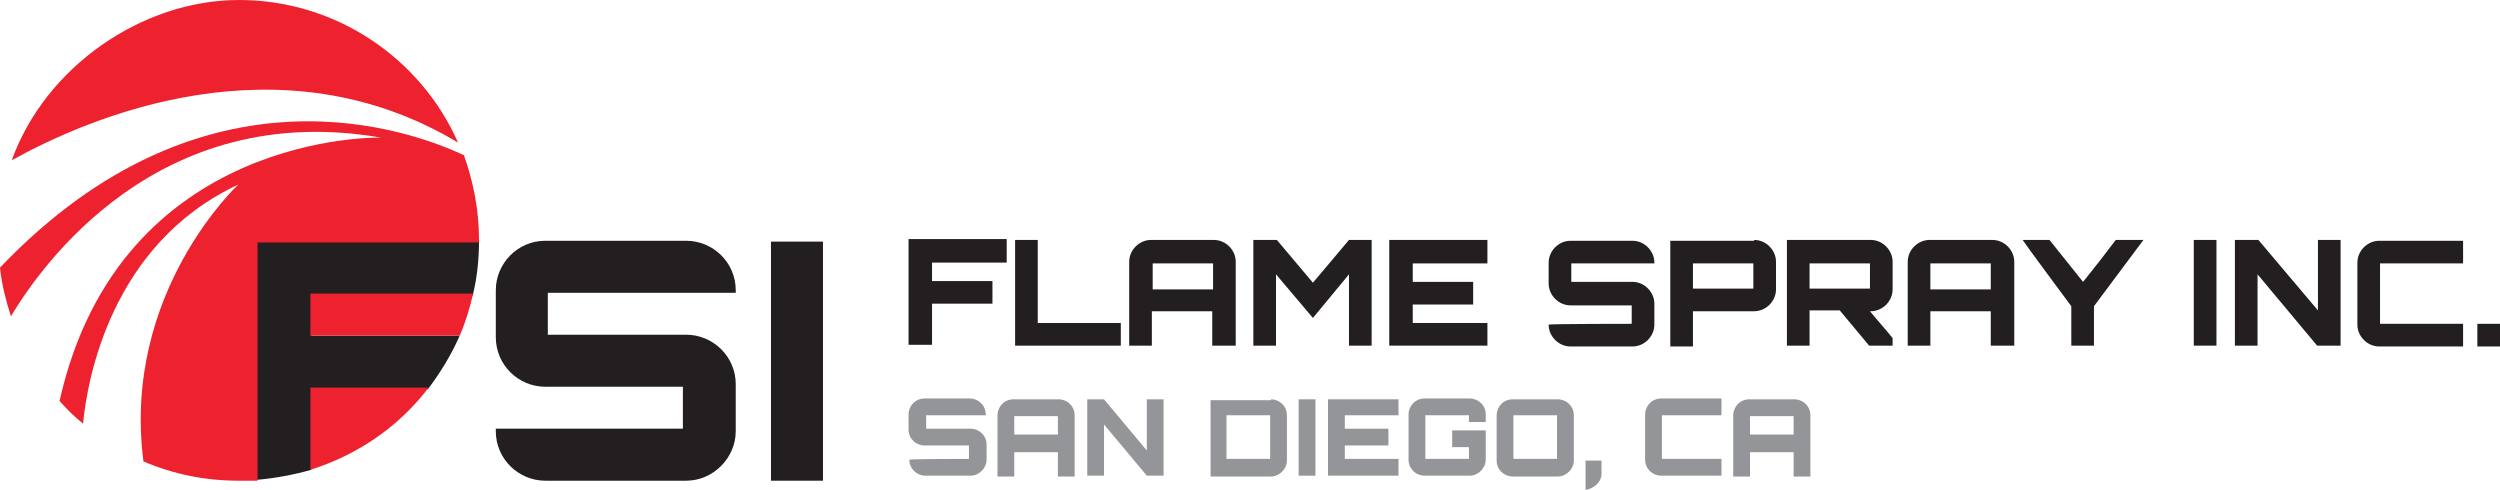 <?xml version="1.0" encoding="UTF-8"?>
<svg xmlns="http://www.w3.org/2000/svg" version="1.1" viewBox="0 0 298 58.4">
  <defs>
    <style>
      .cls-1 {
        fill: #231f20;
      }

      .cls-2 {
        fill: #ee212e;
      }

      .cls-3 {
        fill: #939598;
      }
    </style>
  </defs>
  <!-- Generator: Adobe Illustrator 28.7.1, SVG Export Plug-In . SVG Version: 1.2.0 Build 142)  -->
  <g>
    <g id="Layer_1">
      <g>
        <path class="cls-1" d="M56.4,35c.5-2.1.7-4.2.7-6.4s0,0,0,0h-26.5v28.6c2.2-.2,4.4-.6,6.5-1.2v-9.6h13.9c1.5-2,2.8-4.1,3.8-6.4h-17.7v-4.8h19.3Z"/>
        <path class="cls-1" d="M120,28.6v2.7h-8.9v2.2h7.2v2.7h-7.2v4.9h-2.8v-12.6h11.7Z"/>
        <path class="cls-1" d="M121,28.6h2.7v9.9h9.9v2.7h-12.6v-12.6Z"/>
        <path class="cls-1" d="M144.7,28.6c1.4,0,2.6,1.2,2.6,2.6v10h-2.8v-4.1h-7.2v4.1h-2.7v-10c0-1.4,1.2-2.6,2.6-2.6h7.4ZM144.6,34.5v-3.1h-7.2v3.1h7.2Z"/>
        <path class="cls-1" d="M160.7,28.6h2.8v12.6h-2.7v-8.5c-1.4,1.7-2.9,3.5-4.3,5.2l-4.4-5.2v8.5h-2.7v-12.6h2.8l4.3,5.1,4.3-5.1Z"/>
        <path class="cls-1" d="M177.3,31.4h-8.9v2.2h7.2v2.7h-7.2v2.2h8.9v2.7h-11.7v-12.6h11.7v2.7Z"/>
        <path class="cls-1" d="M197.2,31.4h-9.9v2.2h7.3c1.4,0,2.6,1.2,2.6,2.6v2.5c0,1.4-1.2,2.6-2.6,2.6h-7.4c-1.4,0-2.6-1.2-2.6-2.6h0c0-.1,9.9-.1,9.9-.1v-2.2h-7.3c-1.4,0-2.6-1.2-2.6-2.6v-2.5c0-1.4,1.2-2.6,2.6-2.6h7.4c1.4,0,2.6,1.2,2.6,2.6h0Z"/>
        <path class="cls-1" d="M209.1,28.6c1.4,0,2.6,1.2,2.6,2.6v3.3c0,1.4-1.2,2.6-2.6,2.6h-7.3s0,0,0,.1c0,0,0,0,0,0v4.1h-2.7v-12.6h10ZM201.8,34.4h7.2v-3h-7.2v3Z"/>
        <path class="cls-1" d="M225.6,34.5c0,1.4-1.2,2.6-2.6,2.6h-.1c.9,1.1,1.9,2.2,2.7,3.2v.9h-2.8l-3.5-4.2h-3.6s0,0,0,.1c0,0,0,0,0,0v4.1h-2.7v-12.6h10c1.4,0,2.6,1.2,2.6,2.6v3.3ZM215.7,34.4h7.2v-3h-7.2v3Z"/>
        <path class="cls-1" d="M237.5,28.6c1.4,0,2.6,1.2,2.6,2.6v10h-2.8v-4.1h-7.2v4.1h-2.7v-10c0-1.4,1.2-2.6,2.6-2.6h7.4ZM237.3,34.5v-3.1h-7.2v3.1h7.2Z"/>
        <path class="cls-1" d="M255.5,28.6l-5.9,7.9v4.7h-2.7v-4.7l-2.3-3.1c-1.1-1.5-2.6-3.5-3.5-4.8h3.2l4,5c1.3-1.6,2.7-3.4,3.9-5h3.3Z"/>
        <path class="cls-1" d="M261.5,28.6h2.7v12.6h-2.7v-12.6Z"/>
        <path class="cls-1" d="M276.2,28.6h2.8v12.6h-2.8l-7.1-8.5v8.5h-2.7v-12.6h2.8l7.1,8.4v-8.4Z"/>
        <path class="cls-1" d="M283.7,31.4v7.2h9.9v2.7h-10c-1.4,0-2.6-1.2-2.6-2.6v-7.4c0-1.4,1.2-2.6,2.6-2.6h10v2.7h-9.9Z"/>
        <path class="cls-1" d="M298,41.3h-2.7v-2.7h2.7v2.7Z"/>
        <path class="cls-1" d="M87.7,34.9h-22.4v5h16.5c3.2,0,5.9,2.6,5.9,5.9v5.6c0,3.2-2.7,5.9-5.9,5.9h-16.8c-3.2,0-5.9-2.6-5.9-5.9v-.3h22.3v-5h-16.4c-3.2,0-5.9-2.6-5.9-5.9v-5.6c0-3.2,2.6-5.9,5.9-5.9h16.8c3.2,0,5.9,2.6,5.9,5.9v.3Z"/>
        <path class="cls-1" d="M91.9,28.8h6.2v28.5h-6.2v-28.5Z"/>
        <g>
          <path class="cls-2" d="M57.1,28.8c0,0,0-.1,0-.2,0-3.6-.7-7-1.8-10.1C49.3,15.7,24.5,6.2,0,31.9c.2,2,.7,3.9,1.3,5.8,3.6-6,17.5-25.9,44.1-21.3,0,0-31.1-.8-38.3,31.4.9,1,1.8,1.9,2.8,2.7.5-5.2,3.3-21.4,18.5-28.5,0,0-13.9,12.9-11.3,33,3.5,1.5,7.3,2.3,11.3,2.3s1.5,0,2.3,0v-28.4h26.3Z"/>
          <path class="cls-2" d="M37,40h17.8c.7-1.6,1.2-3.3,1.6-5h-19.4v5Z"/>
          <path class="cls-2" d="M37,56c5.7-1.8,10.6-5.2,14.1-9.8h-14.1v9.8Z"/>
          <path class="cls-2" d="M54.6,17C50.2,7,40.1,0,28.5,0S5.4,8,1.4,19.1c9.2-5.1,31.9-14.9,53.2-2.1Z"/>
        </g>
        <g>
          <path class="cls-3" d="M117.6,49.5h-7.2v1.6h5.3c1,0,1.9.8,1.9,1.9v1.8c0,1-.9,1.9-1.9,1.9h-5.4c-1,0-1.9-.8-1.9-1.9h0c0-.1,7.1-.1,7.1-.1v-1.6h-5.3c-1,0-1.9-.8-1.9-1.9v-1.8c0-1,.8-1.9,1.9-1.9h5.4c1,0,1.9.8,1.9,1.9h0Z"/>
          <path class="cls-3" d="M126.2,47.6c1,0,1.9.8,1.9,1.9v7.3h-2v-2.9h-5.2v2.9h-2v-7.3c0-1,.8-1.9,1.9-1.9h5.4ZM126.1,51.8v-2.2h-5.2v2.2h5.2Z"/>
          <path class="cls-3" d="M136.7,47.6h2v9.1h-2l-5.1-6.1v6.1h-2v-9.1h2l5.1,6.1v-6.1Z"/>
          <path class="cls-3" d="M151.5,47.6c1,0,1.9.8,1.9,1.9v5.4c0,1-.9,1.9-1.9,1.9h-7.2v-9.1h7.2ZM146.2,54.7h5.2v-5.2h-5.2v5.2Z"/>
          <path class="cls-3" d="M154.8,47.6h2v9.1h-2v-9.1Z"/>
          <path class="cls-3" d="M166.7,49.5h-6.4v1.6h5.2v2h-5.2v1.6h6.4v2h-8.4v-9.1h8.4v2Z"/>
          <path class="cls-3" d="M177.1,50.3h-2v-.8h-5.2v5.2h5.2v-1.4h-2v-2h4v3.5c0,1-.9,1.9-1.9,1.9h-5.4c-1,0-1.9-.8-1.9-1.9v-5.4c0-1,.8-1.9,1.9-1.9h5.4c1,0,1.9.8,1.9,1.9v.9Z"/>
          <path class="cls-3" d="M185.7,47.6c1,0,1.9.8,1.9,1.9v5.4c0,1-.9,1.9-1.9,1.9h-5.4c-1,0-1.9-.8-1.9-1.9v-5.4c0-1,.8-1.9,1.9-1.9h5.4ZM180.4,54.7h5.2v-5.2h-5.2v5.2Z"/>
          <path class="cls-3" d="M190.9,54.9v1.6c0,.9-.8,1.7-1.9,1.9v-3.5h1.9Z"/>
          <path class="cls-3" d="M198.1,49.5v5.2h7.1v2h-7.2c-1,0-1.9-.8-1.9-1.9v-5.4c0-1,.8-1.9,1.9-1.9h7.2v2h-7.1Z"/>
          <path class="cls-3" d="M213.9,47.6c1,0,1.9.8,1.9,1.9v7.3h-2v-2.9h-5.2v2.9h-2v-7.3c0-1,.8-1.9,1.9-1.9h5.4ZM213.8,51.8v-2.2h-5.2v2.2h5.2Z"/>
        </g>
      </g>
    </g>
  </g>
</svg>